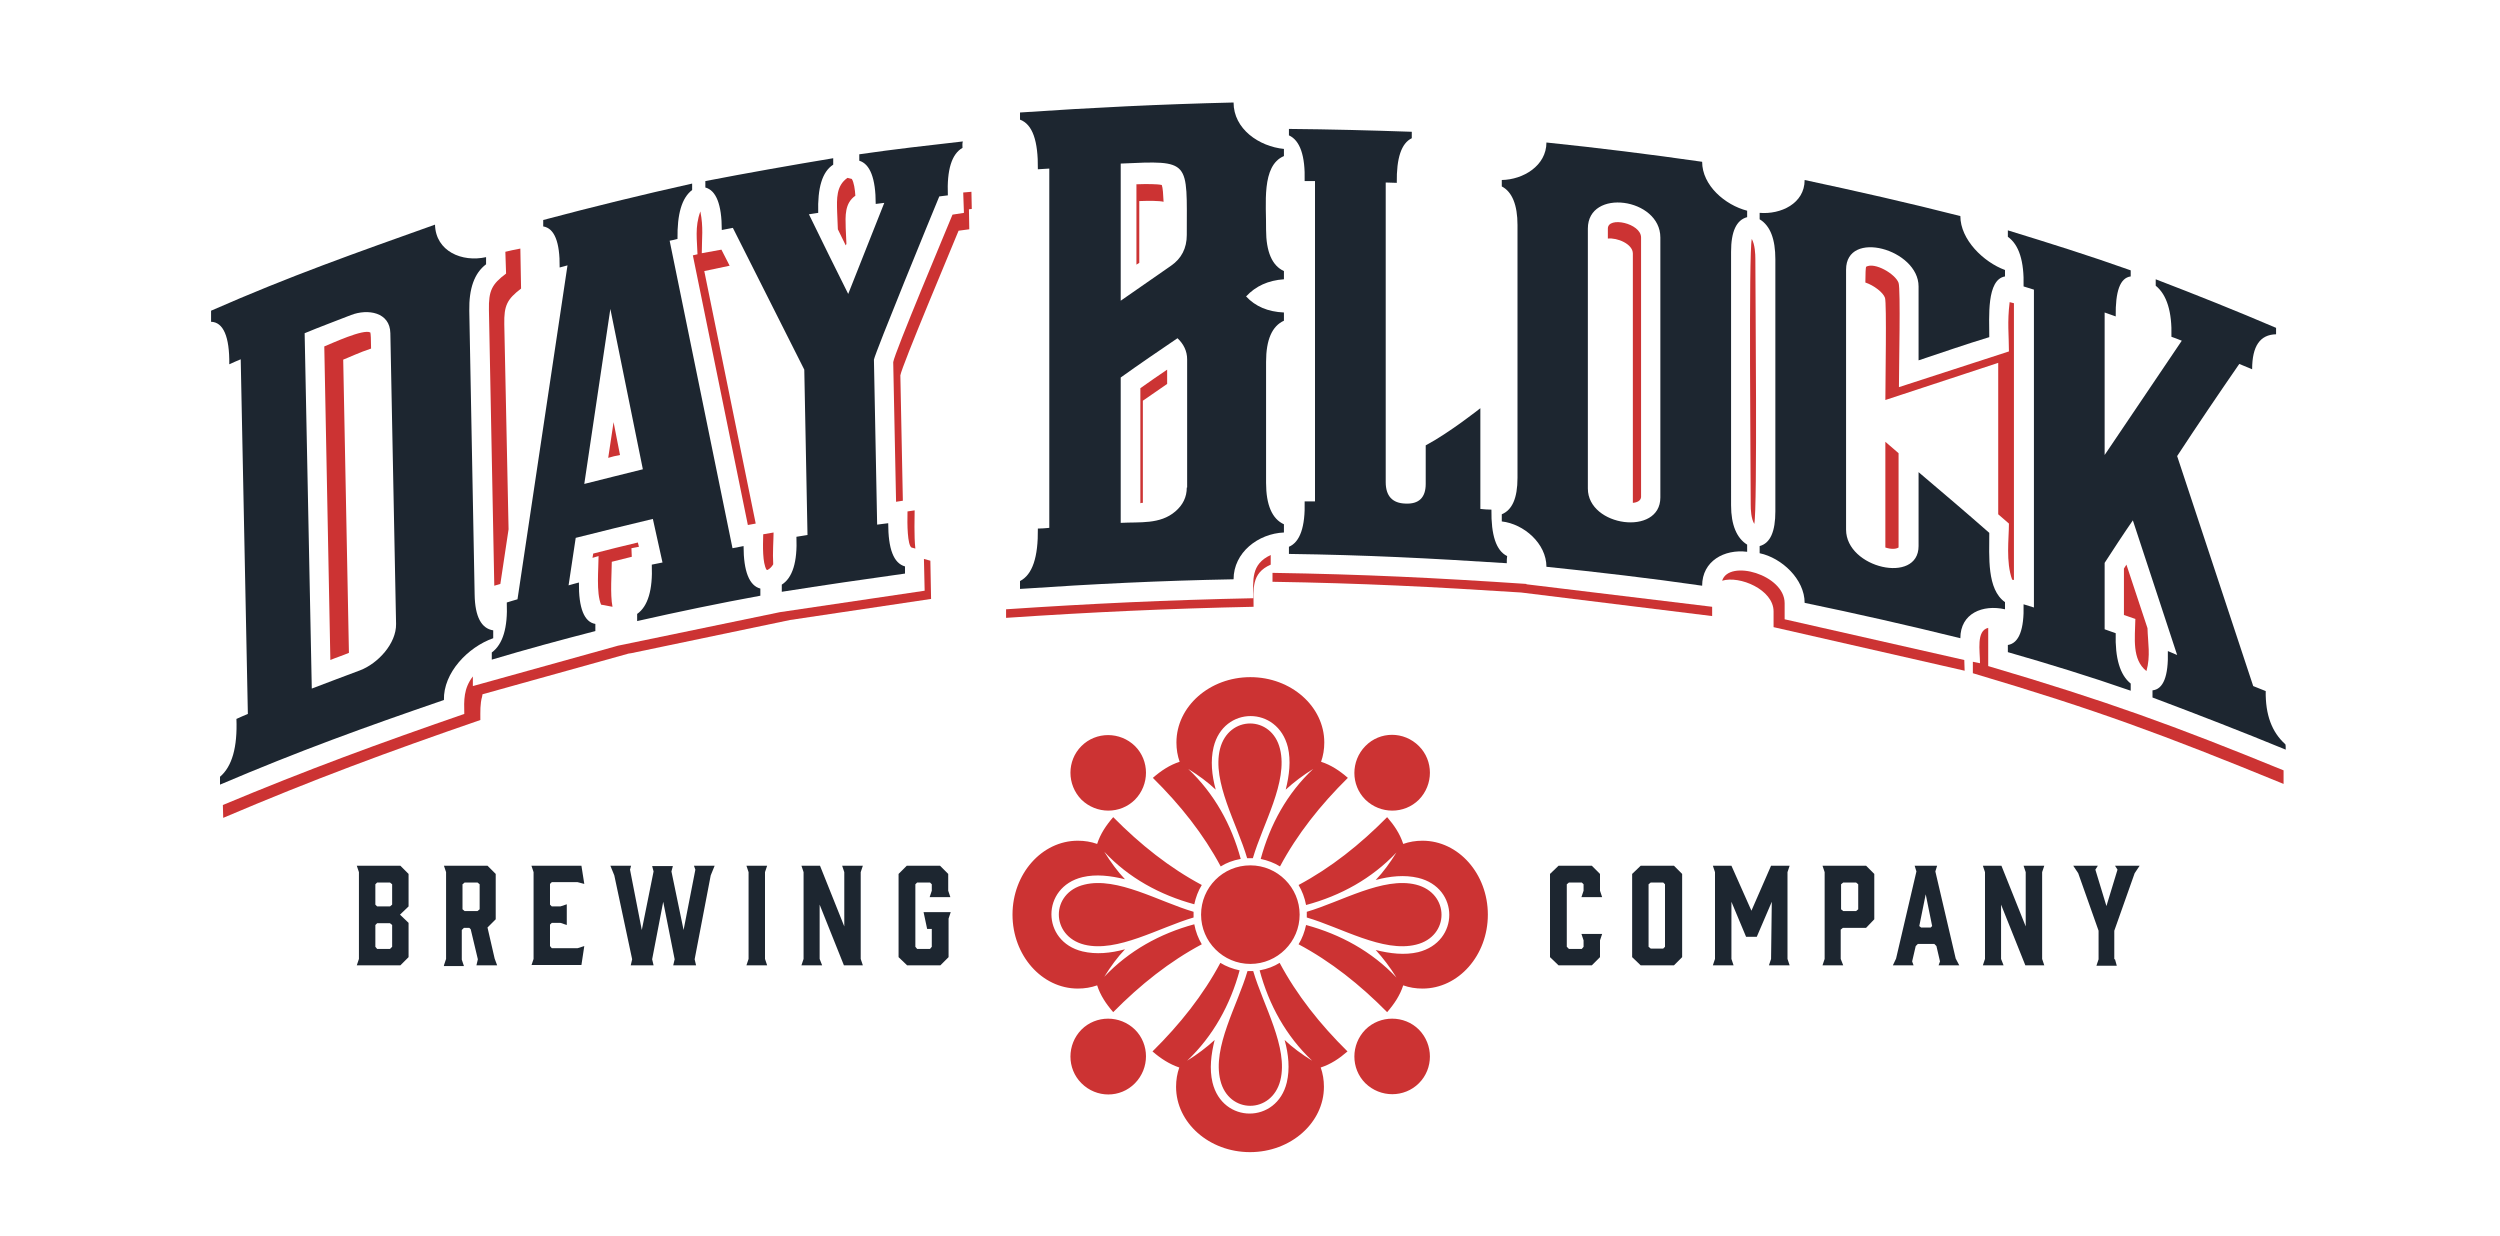 <?xml version="1.0" encoding="utf-8"?>
<!-- Generator: Adobe Illustrator 21.0.0, SVG Export Plug-In . SVG Version: 6.00 Build 0)  -->
<svg version="1.1" id="Layer_1" xmlns="http://www.w3.org/2000/svg" xmlns:xlink="http://www.w3.org/1999/xlink" x="0px" y="0px"
	 viewBox="0 0 700 346" style="enable-background:new 0 0 700 346;" xml:space="preserve">
<style type="text/css">
	.st0{fill-rule:evenodd;clip-rule:evenodd;fill:#CC3333;}
	.st1{fill:#1D2630;}
</style>
<g>
	<path class="st0" d="M350.1,242.3c7.6,0,13.8,6.2,13.8,13.8c0,7.6-6.2,13.8-13.8,13.8c-7.6,0-13.8-6.2-13.8-13.8
		C336.3,248.5,342.4,242.3,350.1,242.3L350.1,242.3z M341.8,242.6c-4.8-9-11.3-17.2-19-24.8c2.3-2,4.7-3.6,7.5-4.5
		c-0.6-1.7-0.9-3.5-0.9-5.4c0-10.1,9.3-18.3,20.7-18.3c11.4,0,20.7,8.2,20.7,18.3c0,1.9-0.3,3.7-0.9,5.4c2.8,0.9,5.2,2.5,7.5,4.5
		c-7.7,7.6-14.2,15.8-19,24.8c-1.6-1-3.5-1.7-5.4-2.1c2.6-9.6,7.4-18.4,14.7-25.2c-2.9,1.8-5.4,3.7-7.7,5.8c1-4,1.5-8.1,0.6-11.9
		c-2.9-11.6-18-11.6-20.8,0c-0.9,3.8-0.5,7.9,0.6,11.9c-2.2-2.1-4.8-4-7.7-5.8c7.3,6.9,12.1,15.6,14.7,25.2
		C345.2,240.9,343.4,241.6,341.8,242.6L341.8,242.6z M365.9,256.9c9.6,2.8,21.4,9.9,30.6,7.6c9.5-2.3,9.5-14.4,0-16.8
		c-9.2-2.3-21,4.8-30.6,7.6c0,0.3,0,0.5,0,0.8C365.9,256.4,365.9,256.6,365.9,256.9L365.9,256.9z M363.6,247.8
		c9-4.8,17.2-11.3,24.8-19c2,2.3,3.6,4.7,4.5,7.5c1.7-0.6,3.5-0.9,5.4-0.9c10.1,0,18.3,9.3,18.3,20.7c0,11.4-8.2,20.7-18.3,20.7
		c-1.9,0-3.7-0.3-5.4-0.9c-0.9,2.8-2.5,5.2-4.5,7.5c-7.6-7.7-15.8-14.2-24.8-19c1-1.6,1.7-3.5,2.1-5.4c9.6,2.6,18.4,7.4,25.3,14.7
		c-1.8-2.9-3.7-5.4-5.8-7.7c4,1,8.1,1.5,11.9,0.6c11.6-2.9,11.6-18,0-20.8c-3.8-0.9-7.9-0.5-11.9,0.6c2.1-2.2,4-4.8,5.8-7.7
		c-6.9,7.3-15.6,12.1-25.3,14.7C365.3,251.3,364.6,249.5,363.6,247.8L363.6,247.8z M358.3,269.6c4.8,9,11.3,17.2,19,24.8
		c-2.3,2-4.7,3.6-7.5,4.5c0.6,1.7,0.9,3.5,0.9,5.4c0,10.1-9.3,18.3-20.7,18.3c-11.4,0-20.7-8.2-20.7-18.3c0-1.9,0.3-3.7,0.9-5.4
		c-2.7-0.9-5.2-2.5-7.5-4.5c7.7-7.6,14.2-15.8,19-24.8c1.6,1,3.5,1.7,5.4,2.1c-2.6,9.6-7.4,18.4-14.7,25.3c2.9-1.8,5.4-3.7,7.7-5.8
		c-1,4-1.5,8.1-0.6,11.9c2.8,11.6,18,11.6,20.8,0c0.9-3.8,0.5-7.9-0.6-11.9c2.2,2.1,4.8,4,7.7,5.8c-7.3-6.9-12.1-15.6-14.7-25.3
		C354.9,271.3,356.7,270.6,358.3,269.6L358.3,269.6z M349.3,271.9c-2.8,9.6-9.9,21.3-7.6,30.6c2.3,9.5,14.4,9.5,16.8,0
		c2.3-9.2-4.8-21-7.6-30.6c-0.3,0-0.5,0-0.8,0C349.8,271.9,349.5,271.9,349.3,271.9L349.3,271.9z M336.5,264.4
		c-9,4.8-17.2,11.3-24.8,19c-2-2.3-3.6-4.7-4.5-7.5c-1.7,0.6-3.5,0.9-5.4,0.9c-10.1,0-18.3-9.3-18.3-20.7c0-11.4,8.2-20.7,18.3-20.7
		c1.9,0,3.7,0.3,5.4,0.9c0.9-2.8,2.5-5.2,4.5-7.5c7.6,7.7,15.8,14.2,24.8,19c-1,1.6-1.7,3.5-2.1,5.4c-9.6-2.6-18.4-7.4-25.2-14.7
		c1.8,2.9,3.7,5.5,5.8,7.7c-4-1-8.1-1.5-11.9-0.6c-11.6,2.8-11.6,18,0,20.8c3.8,0.9,7.9,0.5,11.9-0.6c-2.1,2.2-4,4.8-5.8,7.7
		c6.9-7.3,15.6-12.1,25.2-14.7C334.8,260.9,335.5,262.7,336.5,264.4L336.5,264.4z M334.2,255.3c-9.6-2.8-21.4-9.9-30.6-7.6
		c-9.5,2.3-9.5,14.4,0,16.8c9.2,2.3,21-4.8,30.6-7.6c0-0.3,0-0.5,0-0.8C334.2,255.8,334.2,255.6,334.2,255.3L334.2,255.3z
		 M350.8,240.3c2.8-9.6,9.9-21.4,7.6-30.6c-2.3-9.5-14.4-9.5-16.8,0c-2.3,9.2,4.8,21,7.6,30.6c0.3,0,0.5,0,0.8,0
		C350.3,240.3,350.6,240.3,350.8,240.3L350.8,240.3z M397.3,208.9c4.1,4.1,4.1,10.8,0,15c-4.1,4.1-10.8,4.1-15,0
		c-4.1-4.1-4.1-10.8,0-15C386.4,204.7,393.1,204.7,397.3,208.9L397.3,208.9z M302.8,208.9c4.1-4.1,10.8-4.1,15,0
		c4.1,4.1,4.1,10.8,0,15c-4.1,4.1-10.8,4.1-15,0C298.7,219.7,298.7,213,302.8,208.9L302.8,208.9z M302.8,303.3
		c-4.1-4.1-4.1-10.8,0-15c4.1-4.1,10.8-4.1,15,0c4.1,4.1,4.1,10.8,0,15C313.7,307.5,307,307.5,302.8,303.3L302.8,303.3z
		 M397.3,303.3c-4.1,4.1-10.8,4.1-15,0c-4.1-4.1-4.1-10.8,0-15c4.1-4.1,10.9-4.1,15,0C401.4,292.5,401.4,299.2,397.3,303.3
		L397.3,303.3z"/>
	<g>
		<path class="st1" d="M99.9,242.4h12.2l2.3,2.3v9.1l-2.4,2.3l2.4,2.3v9.6l-2.3,2.3H99.9l0.6-1.8v-24.3L99.9,242.4z M105.1,253.3
			l0.5,0.5h3.6l0.6-0.5v-5.7l-0.6-0.5h-3.6l-0.5,0.5V253.3z M109.2,258.5h-3.6l-0.5,0.5v6.1l0.5,0.6h3.6l0.6-0.6V259L109.2,258.5z"
			/>
		<path class="st1" d="M124.3,270.3l0.6-1.8v-24.3l-0.6-1.8h12.2l2.3,2.3v12.7l-2.3,2.3l2,8.7l0.7,1.9h-5.8l0.4-1.7l-2-8.4l-0.4-0.4
			h-1.5l-0.6,0.6v8.3l0.6,1.8H124.3z M133.7,255.1l0.6-0.5v-7l-0.6-0.5h-3.6l-0.6,0.5v7l0.6,0.5H133.7z"/>
		<path class="st1" d="M148.8,270.3l0.6-1.8v-24.3l-0.6-1.8h14l0.8,5.1l-1.9-0.5h-7.2l-0.5,0.5v5.8l0.5,0.5h2.4l1.8-0.6v5.8
			l-1.8-0.6h-2.4l-0.5,0.5v6l0.5,0.6h7.2l1.9-0.6l-0.8,5.3H148.8z"/>
		<path class="st1" d="M194.5,268.6l0.4,1.7h-6.4l0.4-1.7l-3.2-16.1l-3.1,16.1l0.4,1.7h-6.4l0.4-1.7l-5-23.5l-1.1-2.7h5.8l-0.3,1.1
			l3.3,16.9l3.3-16.4l-0.4-1.5h5.8l-0.4,1.5l3.4,16.4l3.3-16.9l-0.4-1.1h5.8l-1.1,2.7L194.5,268.6z"/>
		<path class="st1" d="M214.8,270.3H209l0.6-1.8v-24.3l-0.6-1.8h5.8l-0.6,1.8v24.3L214.8,270.3z"/>
		<path class="st1" d="M230.2,270.3h-5.8l0.6-1.8v-24.3l-0.6-1.8h5.2l6.8,17v-15.2l-0.6-1.8h5.8l-0.6,1.8v24.3l0.6,1.8h-5.3l-6.8-17
			v15.2L230.2,270.3z"/>
		<path class="st1" d="M251.6,268v-23.3l2.3-2.3h9.3l2.3,2.3v4.7l0.6,1.8h-5.8l0.6-1.8v-1.8l-0.5-0.5h-3.6l-0.5,0.5v17.5l0.5,0.6
			h3.6l0.5-0.6v-5h-1.3l-1-4.7h7.6l-0.6,1.8V268l-2.3,2.3h-9.3L251.6,268z"/>
	</g>
	<g>
		<path class="st1" d="M434,268v-23.3l2.4-2.3h9.3l2.3,2.3v4.7l0.6,1.8h-5.8l0.6-1.8v-1.8l-0.5-0.5h-3.6l-0.6,0.5v17.5l0.6,0.6h3.6
			l0.5-0.6v-1.8l-0.6-1.8h5.8l-0.6,1.8v4.7l-2.3,2.3h-9.3L434,268z"/>
		<path class="st1" d="M471,244.7V268l-2.3,2.3h-9.3L457,268v-23.3l2.4-2.3h9.3L471,244.7z M465.7,247.1h-3.5l-0.6,0.5v17.5l0.6,0.5
			h3.5l0.5-0.5v-17.5L465.7,247.1z"/>
		<path class="st1" d="M491.9,262.3h-3l-4.1-9.8v16l0.6,1.8h-5.8l0.6-1.8v-24.3l-0.6-1.8h5.2l5.6,12.6l5.5-12.6h5.2l-0.6,1.8v24.3
			l0.6,1.8h-5.8l0.6-1.8l0.2-16L491.9,262.3z"/>
		<path class="st1" d="M516.1,270.3h-5.8l0.6-1.8v-24.3l-0.6-1.8h12.2l2.3,2.3v12.7l-2.3,2.4h-6.5l-0.6,0.5v8.2L516.1,270.3z
			 M516.1,255.1h3.6l0.6-0.5v-7l-0.6-0.5h-3.6l-0.6,0.5v7L516.1,255.1z"/>
		<path class="st1" d="M548.6,270.3h-5.8l0.4-1.1l-1-4.3l-0.6-0.6H537l-0.6,0.6l-1,4.3l0.4,1.1h-5.8l0.9-1.9l5.7-24.4l-0.5-1.6h6.3
			l-0.5,1.6l5.7,24.4L548.6,270.3z M537.9,259.7h2.7l0.4-0.4l-1.8-8.9l-1.8,8.9L537.9,259.7z"/>
		<path class="st1" d="M561,270.3h-5.8l0.6-1.8v-24.3l-0.6-1.8h5.2l6.8,17v-15.2l-0.6-1.8h5.8l-0.6,1.8v24.3l0.6,1.8h-5.3l-6.8-17
			v15.2L561,270.3z"/>
		<path class="st1" d="M592.2,268.6l0.5,1.8H587l0.6-1.8v-8l-5.7-16.1l-1.4-2.1h6.9l-0.7,1.1l3.1,10.2l3.1-10.2l-0.7-1.1h6.9
			l-1.4,2.1l-5.7,16.1V268.6z"/>
	</g>
	<path class="st0" d="M639.4,215.7v3.8c-33.7-13.8-52.3-20.7-87-31v-3.2l2,0.4c0-3.5-1.1-9.1,2.3-9.9v10.7
		C589.9,196.3,608.8,203.2,639.4,215.7L639.4,215.7z"/>
	<path class="st0" d="M562.5,98.4c0-4.6-0.5-8.1,0.2-13.8l1.2,0.3v77.5l-0.5-0.1c-1.8-5-0.9-11.4-0.9-15.7l-3-2.6v-42.4l-31.6,10.4
		c0-5.1,0.4-27-0.1-28.6c-0.5-1.5-3.1-3.5-5.5-4.3c0-2.5,0.1-4.1,0.2-4.4c2.4-1.4,8.2,2,9.1,4.5c0.6,1.7,0.1,24,0.1,29.2L562.5,98.4
		L562.5,98.4z"/>
	<path class="st0" d="M550,184.8c0,1.1,0.1,2.1,0.1,3l-53.5-12.2v-4.4c0-6.1-9.5-10.1-14.4-8.6c1.9-6.1,17.5-1.7,17.5,6.3v4.5
		L550,184.8L550,184.8z"/>
	<path class="st0" d="M479.4,169.9v2.6l-53.5-6.6c-24.9-1.6-44.6-2.6-69.6-3v-2.5c25.5,0.4,45.7,1.4,71.1,3.1v0.1L479.4,169.9
		L479.4,169.9z"/>
	<path class="st0" d="M355.8,158.1c-5.5,2.4-4.8,6.8-4.8,11.8c-23.9,0.5-45.5,1.5-69.3,3.1v-2.4c23.8-1.6,45.3-2.6,69.2-3.1
		c0-5.1-0.7-9.5,4.9-12.1V158.1L355.8,158.1z"/>
	<path class="st0" d="M491.2,146.7c0.9-4.1,0.3-64.8,0.3-74.2c0-1.3-0.1-4-1-5.6c-0.9,4-0.3,65.1-0.3,74.4
		C490.2,142.7,490.3,145.2,491.2,146.7L491.2,146.7z"/>
	<path class="st0" d="M601.3,175.9l-5.9-17.8c-0.2,0.4-0.5,0.7-0.7,1.1c0,4.3,0,8.7,0,13l3.2,1.1c-0.1,5.5-1,11.3,3.1,14.6
		C602.2,183.7,601.4,179.9,601.3,175.9L601.3,175.9z"/>
	<path class="st0" d="M527.9,153.3l0-29.6l3.7,3.2l0,26.4C530.8,153.8,529.4,153.8,527.9,153.3L527.9,153.3z"/>
	<path class="st0" d="M457.2,140.8V71c0-2.7-4.4-4.5-7-4.2V64c0-3.5,9.3-1.5,9.3,2.5v72.7C459.4,140.2,458.4,140.7,457.2,140.8
		L457.2,140.8z"/>
	<path class="st0" d="M326.8,107.5c-2.3,1.6-4.5,3.1-6.8,4.7v28.6c-0.3,0-0.5,0-0.7,0.1v-32.2c2.5-1.8,5-3.5,7.5-5.2V107.5
		L326.8,107.5z"/>
	<path class="st1" d="M640,209.9c-12.4-5.1-24.8-9.9-37.3-14.6c0-0.7,0-1.3,0-2c3-0.3,4.5-3.9,4.3-11c0.9,0.4,1.7,0.7,2.6,1.1
		l-12.4-37.7c-2.7,3.9-5.3,7.9-7.9,11.9c0,6.2,0,12.4,0,18.6c1,0.4,2.1,0.7,3.1,1.1c-0.2,7,1.2,11.7,4.2,14.1c0,0.7,0,1.3,0,2
		c-11.5-4-22.9-7.5-34.4-10.8c0-0.7,0-1.3,0-2c3.1-0.5,4.6-4.3,4.4-11.4c0.9,0.3,1.9,0.6,2.9,0.9v-89c-1-0.3-2-0.6-2.9-0.9
		c0.2-7.1-1.3-11.7-4.4-13.9c0-0.6,0-1.2,0-1.8c11.4,3.5,22.9,7.1,34.4,11.2c0,0.6,0,1.2,0,1.7c-3,0.4-4.3,4.2-4.2,11.2
		c-1-0.4-2.1-0.7-3.1-1.1v39.9l21.6-32c-1-0.4-2-0.8-2.9-1.1c0.2-7-1.3-11.8-4.4-14.3c0-0.6,0-1.2,0-1.8
		c11.2,4.3,22.5,8.8,33.7,13.6c0,0.6,0,1.2,0,1.8c-4.5,0.1-6.7,3.3-6.7,9.8c-1.2-0.5-2.4-1-3.6-1.5c-5.8,8.4-11.7,17.1-17.4,25.8
		l21.3,64.4c1.2,0.5,2.3,0.9,3.5,1.4c-0.1,6.6,1.7,11.5,5.5,14.9C640,208.6,640,209.3,640,209.9L640,209.9z"/>
	<path class="st1" d="M561.4,170.6c-6.2-1.4-12.5,1.1-12.5,8.1c-14.6-3.6-29.1-6.9-43.6-9.9c0-6.6-6.4-12.6-12.6-13.9
		c0-0.7,0-1.3,0-2c3-0.8,4.4-4.1,4.4-9.7V72.6c0-5.6-1.4-9.4-4.4-11.2c0-0.6,0-1.2,0-1.8c5.9,0.5,12.6-2.6,12.6-9.2
		c14.5,3.1,29.1,6.4,43.6,10.1c0,6.6,6.5,12.9,12.5,15.1c0,0.6,0,1.2,0,1.8c-5.2,0.9-4.4,11.4-4.4,17c-6.6,2-13.2,4.3-19.8,6.5
		c0-6.9,0-13.8,0-20.7c0-10.4-20.3-16.1-20.3-4.7v72.8c0,10.8,20.3,15.4,20.3,4.6c0-6.9,0-13.8,0-20.7c6.6,5.6,13.2,11.2,19.8,17
		c0,6.7-0.7,15.8,4.4,19.4C561.4,169.3,561.4,170,561.4,170.6L561.4,170.6z"/>
	<path class="st1" d="M489.2,60.8c0-0.6,0-1.2,0-1.8c-6.2-1.6-12.6-7.1-12.6-13.7c-14.6-2.1-29.1-3.9-43.6-5.4
		c0,6.5-6.5,10.4-12.5,10.5c0,0.6,0,1.2,0,1.8c2.9,1.5,4.4,5.2,4.4,10.8v70.8c0,5.7-1.5,9-4.4,10.2c0,0.7,0,1.3,0,2
		c6.2,0.7,12.5,6.2,12.5,12.7c14.5,1.5,29.1,3.2,43.6,5.3c0-6.9,6.2-10.3,12.6-9.5c0-0.7,0-1.3,0-2c-2.9-1.8-4.5-5.5-4.5-11V70.5
		C484.7,64.8,486.2,61.6,489.2,60.8z M464.9,139.3c0,10.9-20.3,8.2-20.3-2.5V64c0-11.4,20.3-8.6,20.3,2.5V139.3z"/>
	<path class="st1" d="M421.9,157.7c-21.9-1.4-39.2-2.3-61-2.6c0-0.7,0-1.3,0-2c3.1-1.3,4.6-5.6,4.4-12.7c0.9,0,1.9,0,2.9,0V50.7
		c-1,0-2,0-2.9,0c0.2-7.1-1.3-11.4-4.4-12.8c0-0.6,0-1.2,0-1.8c11.4,0.1,22.9,0.4,34.4,0.8c0,0.6,0,1.2,0,1.8
		c-2.9,1.4-4.3,5.5-4.2,12.5c-1,0-2.1-0.1-3.1-0.1V135c0,3.9,1.9,5.9,5.5,6c3.8,0.2,5.7-1.7,5.7-5.5c0-3.6,0-7.2,0-10.8
		c6.6-3.5,15.3-10.4,15.3-10.4s0,18.8,0,28.2c1,0.1,2,0.2,3.1,0.2c-0.1,7.1,1.3,11.5,4.4,13C421.9,156.3,421.9,157,421.9,157.7
		L421.9,157.7z"/>
	<path class="st1" d="M359.5,43.7c0-0.7,0-1.3,0-2c-7-0.7-14.1-5.6-14.1-13c-20.7,0.5-39.1,1.4-59.8,2.8c0,0.7,0,1.4,0,2
		c3.5,1.3,5.1,5.9,5,13.9c1-0.1,2.1-0.1,3.2-0.2v100.6c-1.1,0.1-2.1,0.2-3.2,0.2c0.1,8-1.5,12.9-5,14.7c0,0.8,0,1.5,0,2.2
		c20.7-1.4,39.1-2.3,59.8-2.7c0-7.5,6.9-12.8,14.1-13.1c0-0.7,0-1.5,0-2.3c-3.3-1.5-5-5.4-5-11.6v-33.9c0-6.2,1.7-10,5-11.5
		c0-0.8,0-1.5,0-2.3c-4.5-0.2-8-1.7-10.6-4.5c2.7-2.9,6.2-4.5,10.6-4.8c0-0.7,0-1.5,0-2.3c-3.3-1.5-5-5.4-5-11.6
		C354.6,57.3,353.1,46.4,359.5,43.7z M332.3,136.5c0,2.7-1.1,4.9-3.2,6.7c-4.3,3.7-10,2.9-15.3,3.2v-40.7c5.3-3.8,10.6-7.4,15.9-11
		c1.7,1.6,2.7,3.6,2.7,5.9V136.5z M332.3,65.8c0,3.7-1.5,6.6-4.4,8.6c-4.7,3.3-9.4,6.5-14.1,9.8V45.8
		C333.6,44.9,332.3,44.8,332.3,65.8z"/>
	<path class="st0" d="M221.2,173.6L221.2,173.6l-44.5,9.3L176,183l-40.9,11.4L135,195c-0.6,2.1-0.5,4.2-0.5,6.6
		c-25.8,8.9-46.9,16.7-72,27.4l-0.1-3.6c23.7-9.9,43.3-17.1,67.6-25.5c-0.1-3.9-0.2-7.1,2.4-10.5l0,2.7l39.9-11.1l0.7-0.2
		c15.1-3.1,30.3-6.3,45.4-9.4v0l40.5-6l-0.2-8.9l1.8,0.5l0.2,10.7L221.2,173.6L221.2,173.6z"/>
	<path class="st0" d="M196.5,70.9c0-4.2,0.5-7.2-0.4-11.7c-1.6,4.4-0.9,8.1-0.8,12l-1.3,0.3l15.4,75.5l2.2-0.4l-14.4-70.7l7.1-1.5
		l-2.3-4.5L196.5,70.9L196.5,70.9z"/>
	<path class="st0" d="M176.9,155.9l-5.6,1.4c0,2.9-0.5,9.2,0.2,12.6l-3.2-0.6c-1.4-3.3-0.7-10.1-0.7-13.6l-1.7,0.5
		c0.1-0.4,0.1-0.8,0.2-1.2c4.2-1.1,8.3-2.1,12.5-3.1c0.1,0.4,0.2,0.8,0.3,1.2l-2.1,0.4L176.9,155.9L176.9,155.9z"/>
	<path class="st0" d="M141.5,70.5c1.2-0.3,2.6-0.6,4.2-0.9l0.2,11.2c-3.9,3-4.8,4.7-4.7,10l1.2,57.4l-2.3,15.3l-1.7,0.5l-1.5-77.2
		c-0.1-5.4,0.8-7.2,4.8-10.2L141.5,70.5L141.5,70.5z"/>
	<path class="st0" d="M272.1,58.5l-0.8,0.1l0.1,5.6l-3,0.4c-1.7,4.2-15.9,37.9-16.3,40.5l0.7,35.1l-1.9,0.3l-0.8-39.1
		c0.4-2.7,14.9-37.1,16.6-41.3l3.2-0.5l-0.2-5.7l2.3-0.2L272.1,58.5L272.1,58.5z"/>
	<path class="st0" d="M254.1,143.2l2-0.3c0,1.5-0.2,7.3,0.2,10.7l-1.1-0.3C254.1,152.5,254,147,254.1,143.2L254.1,143.2z"/>
	<path class="st0" d="M173.6,127.4l-1.8-9.2l-1.5,10C171.3,127.9,172.4,127.6,173.6,127.4L173.6,127.4z"/>
	<path class="st0" d="M213.7,149.6l2.9-0.5c0,2-0.3,5.8-0.1,8.9c-0.4,0.7-0.9,1.2-1.6,1.6l-0.3-0.1
		C213.5,157.5,213.6,153.1,213.7,149.6L213.7,149.6z"/>
	<path class="st0" d="M239.5,54.8c-3,2.1-2.8,5.6-2.7,9.1l0.2,4.4l-0.2,0.4c-0.7-1.5-1.5-3-2.2-4.5l0,0l-0.2-4.9
		c-0.1-3.6-0.3-7.3,2.9-9.5l1.2,0.3C239.1,51,239.4,53.1,239.5,54.8L239.5,54.8z"/>
	<path class="st0" d="M103.9,97.6c-3.1,1-6.7,2.7-7.8,3.1l1.6,82.1c-1.9,0.8-3.8,1.4-5.2,2L90.8,97c2-0.8,11-5,12.9-3.9
		C103.8,93.4,103.9,95,103.9,97.6L103.9,97.6z"/>
	<path class="st1" d="M269.5,41.4c-3,1.7-4.4,6.1-4.1,13.3c-0.8,0.1-1.6,0.2-2.4,0.3c-2.2,5.3-17.9,43.6-18.3,45.7l0.9,46.2
		c1-0.1,2-0.3,3.1-0.4c0,7.2,1.5,11.2,4.7,12.1c0,0.7,0,1.4,0,2c-11.5,1.6-23.1,3.3-34.5,5.1c0-0.7,0-1.3,0-2
		c3-1.9,4.4-6.3,4.1-13.4c1-0.2,2.1-0.3,3.1-0.5l-0.9-46.3l-20-39.7c-1,0.2-2.1,0.4-3.1,0.6c0-7.2-1.6-11.1-4.6-11.9
		c0-0.6,0-1.2,0-1.8c11.9-2.3,23.8-4.4,35.8-6.4c0,0.6,0,1.2,0,1.8c-3.1,2-4.4,6.5-4.2,13.5c-0.9,0.1-1.7,0.3-2.6,0.4
		c3.6,7.4,7.3,14.9,11,22.3c3.4-8.5,6.7-17,10.1-25.5c-0.8,0.1-1.6,0.2-2.4,0.3c0-7.2-1.6-11.2-4.6-12.1c0-0.6,0-1.2,0-1.8
		c9.6-1.4,19.3-2.5,29-3.6C269.4,40.2,269.5,40.8,269.5,41.4L269.5,41.4z"/>
	<path class="st1" d="M208.2,152.9c-1,0.2-2.1,0.4-3.1,0.6l-17.6-86.1c0.7-0.1,1.4-0.3,2.2-0.5c-0.1-7,1.2-11.5,4.1-13.7
		c0-0.6,0-1.2,0-1.8c-13.9,3.1-27.8,6.5-41.7,10.2c0,0.6,0,1.2,0,1.8c3.1,0.5,4.7,4.3,4.6,11.5c0.7-0.2,1.5-0.4,2.2-0.6l-14,93.5
		c-1,0.3-2.1,0.6-3,0.9c0.3,7.1-1.1,11.7-4.2,14c0,0.7,0,1.3,0,2c9.7-2.9,19.3-5.5,29-8c0-0.7,0-1.3,0-2c-3.1-0.5-4.7-4.4-4.6-11.6
		c-1,0.3-2,0.5-2.9,0.8c0.7-4.4,1.3-8.9,2-13.3c7.2-1.8,14.4-3.6,21.6-5.3c0.9,4.1,1.8,8.1,2.7,12.2c-1,0.2-2,0.4-3,0.6
		c0.3,7.1-1.1,11.7-4.1,13.8c0,0.7,0,1.3,0,2c11.5-2.6,23-5,34.5-7.1c0-0.7,0-1.3,0-2C209.8,164,208.2,160,208.2,152.9z
		 M163.6,135.5l7.3-49l9.1,44.9C174.5,132.8,169,134.1,163.6,135.5z"/>
	<path class="st1" d="M136.1,74c0-0.7,0-1.3,0-2c-6.7,1.5-14.1-1.6-14.3-9.1c-22.4,8-40.4,14.3-62.7,24.1c0,0.7,0,2.4,0,3.1
		c3.4,0.1,5.2,4.1,5.1,11.9c1-0.5,2.1-0.9,3.2-1.4l2,99.3c-1.1,0.5-2.2,0.9-3.2,1.4c0.3,7.9-1.2,13.3-4.6,16.2c0,0.8,0,1.5,0,2.2
		c22.3-9.5,40.3-16,62.7-23.7c-0.2-7.6,6.7-14.8,13.8-17.3c0-0.7,0-1.5,0-2.2c-3.3-0.5-5.1-3.8-5.2-10L131.4,87
		C131.3,80.8,132.8,76.5,136.1,74z M110.9,174.7c0.1,5.5-5.1,11.1-10.1,13c-4.5,1.7-9.1,3.4-13.5,5.1l-2-99.5
		c4.3-1.8,8.7-3.4,13-5.1c4.7-1.8,10.9-0.8,11,5.1L110.9,174.7z"/>
	<path class="st0" d="M325.8,56.5c-1.2-0.3-4.1-0.3-6.8-0.2v17.3c-0.3,0.2-0.5,0.3-0.8,0.5V51.6c2.8-0.1,5.9-0.1,7.1,0.2
		C325.6,52.6,325.7,54.4,325.8,56.5L325.8,56.5z"/>
</g>
</svg>
